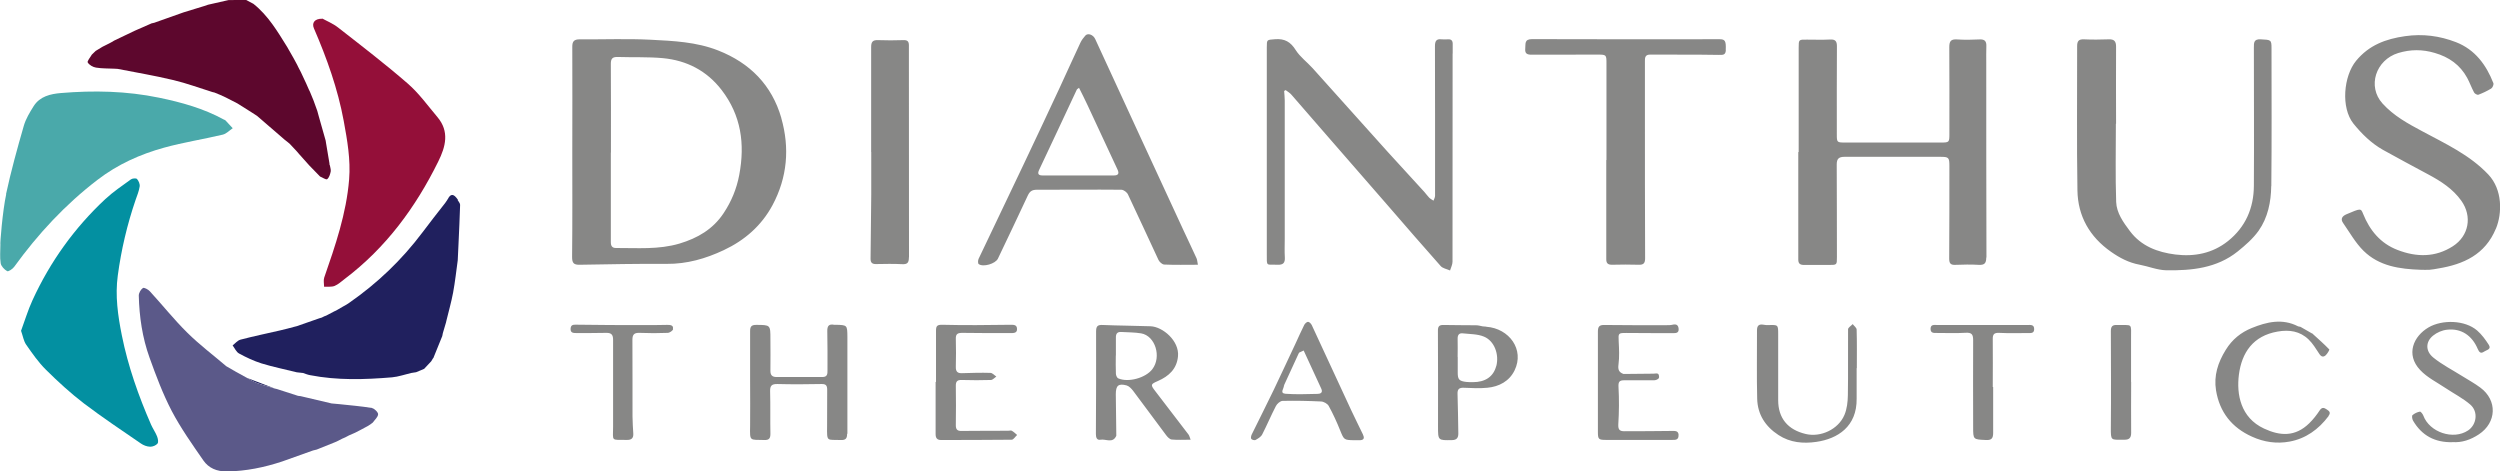 <?xml version="1.0" encoding="UTF-8"?><svg id="Layer_1" xmlns="http://www.w3.org/2000/svg" viewBox="0 0 253.63 47.82"><defs><style>.cls-1{fill:#4aa9aa;}.cls-1,.cls-2,.cls-3,.cls-4,.cls-5,.cls-6,.cls-7{stroke-width:0px;}.cls-2{fill:#20205e;}.cls-3{fill:#0390a1;}.cls-4{fill:#5d072d;}.cls-5{fill:#5b5989;}.cls-6{fill:#878786;}.cls-7{fill:#940f39;}</style></defs><path class="cls-1" d="M.61,19.71c.5-2.33,1.14-4.64,1.8-6.93.2-.71.61-1.38,1.01-2.02.63-.99,1.71-1.23,2.75-1.32,3.34-.28,6.67-.21,9.96.47,2.28.47,4.52,1.09,6.58,2.22.06.03.13.04.17.09.25.26.49.53.73.79-.33.22-.64.56-1.01.65-1.98.47-3.99.78-5.95,1.32-2.43.67-4.72,1.7-6.75,3.26-3.28,2.51-6.05,5.5-8.46,8.83-.16.22-.59.51-.71.44-.29-.16-.61-.5-.66-.8-.1-.61-.03-1.26-.03-1.89-.05,0,.22-3.44.59-5.12Z"/><path class="cls-3" d="M2.14,33.55c.37-.99.69-2.08,1.16-3.1,1.79-3.9,4.25-7.33,7.39-10.26.8-.74,1.71-1.35,2.59-1.99.15-.11.53-.14.62-.04.17.19.31.52.27.76-.07.47-.26.92-.42,1.38-.85,2.49-1.45,5.04-1.8,7.65-.28,2.05.01,4.07.41,6.07.63,3.14,1.69,6.14,2.97,9.07.18.4.44.77.6,1.17.09.23.17.59.05.74-.15.19-.5.33-.75.32-.32-.01-.67-.14-.94-.33-1.93-1.33-3.89-2.63-5.76-4.05-1.36-1.04-2.64-2.21-3.86-3.42-.77-.76-1.4-1.67-2.02-2.56-.25-.36-.32-.85-.52-1.42Z"/><path class="cls-6" d="M79.27,11.98c-.96-3.34-3.18-5.59-6.41-6.86-2.21-.87-4.54-.97-6.86-1.09-2.39-.12-4.79-.02-7.18-.04-.58,0-.77.2-.76.78.02,3.55,0,7.1,0,10.65,0,3.55.02,7.1-.02,10.65,0,.61.16.8.77.79,2.94-.05,5.88-.11,8.82-.09,2.06.02,3.96-.53,5.79-1.39,2.13-1,3.83-2.48,4.95-4.56,1.51-2.82,1.76-5.81.89-8.85ZM75,17.74c-.27,1.43-.8,2.7-1.59,3.89-1.08,1.63-2.64,2.53-4.47,3.08-2.12.63-4.29.44-6.44.45-.4,0-.53-.2-.53-.6.01-3.03,0-6.05,0-9.08h.01c0-3,.01-6.01-.01-9.01,0-.54.18-.7.7-.69,1.53.05,3.07-.02,4.59.12,2.41.23,4.44,1.27,5.95,3.23,1.98,2.58,2.38,5.46,1.79,8.6ZM201.51,26.12c0,.59-.18.78-.76.75-.8-.05-1.6-.03-2.39,0-.47.02-.61-.16-.61-.63.02-3.13.02-6.26.02-9.4,0-.87-.07-.93-.93-.93-3.24,0-6.47.01-9.71,0-.58,0-.79.2-.79.77.02,3.13.01,6.26.02,9.4,0,.8,0,.8-.81.8-.84,0-1.68-.01-2.52,0-.39,0-.59-.12-.59-.54,0-3.64,0-7.27,0-10.91.01,0,.03,0,.04,0,0-3.53,0-7.06,0-10.59,0-.83,0-.83.84-.82.78,0,1.56.03,2.33-.01.58-.04.72.2.71.73-.02,2.96-.01,5.93-.01,8.89,0,.82.01.83.86.83,3.24,0,6.47,0,9.71,0,.82,0,.85-.02.85-.85,0-2.94.01-5.89-.01-8.83,0-.61.17-.82.79-.78.75.05,1.51.04,2.27,0,.54-.03.72.19.7.69-.02.55-.01,1.09-.01,1.64,0,6.6,0,13.2.02,19.8ZM147.37,5.43c0,7.04,0,14.08-.01,21.12,0,.3-.16.59-.25.89-.33-.15-.75-.21-.96-.46-1.79-2.01-3.54-4.04-5.3-6.07-2.04-2.34-4.08-4.68-6.12-7.03-1.24-1.42-2.47-2.85-3.71-4.27-.16-.19-.39-.32-.59-.47-.05.03-.1.06-.15.09.02.32.06.64.06.96,0,4.68,0,9.37,0,14.05,0,.63-.03,1.26.01,1.88.03.56-.18.76-.73.74-1.19-.05-1.1.24-1.1-1.11,0-6.98,0-13.95,0-20.93,0-.83,0-.77.83-.84.98-.08,1.59.27,2.11,1.11.44.69,1.15,1.21,1.71,1.83,2.54,2.82,5.06,5.65,7.6,8.47,1.24,1.37,2.49,2.73,3.74,4.09.17.19.31.4.49.58.12.12.29.2.43.3.06-.16.16-.33.16-.49,0-2.75,0-5.51,0-8.26,0-2.31,0-4.62-.01-6.93,0-.51.14-.76.68-.69.21.02.42.01.63,0,.36-.03.5.15.49.49,0,.32,0,.63,0,.95ZM230.42,18.88c-.02,1.6-.34,3.2-1.28,4.53-.57.8-1.35,1.48-2.12,2.1-2.12,1.7-4.67,1.95-7.25,1.91-.91-.02-1.81-.4-2.72-.57-1.08-.2-2.01-.69-2.89-1.31-2.17-1.52-3.36-3.62-3.4-6.23-.08-4.87-.02-9.75-.03-14.63,0-.51.16-.71.69-.69.84.04,1.68.03,2.52,0,.55-.02.74.2.74.74-.02,2.61,0,5.21,0,7.82h-.02c0,2.65-.06,5.29.03,7.94.04,1.11.72,2.06,1.39,2.95,1.15,1.54,2.81,2.15,4.61,2.38,1.93.24,3.77-.11,5.34-1.36,1.79-1.43,2.62-3.36,2.63-5.61.03-4.67,0-9.33,0-14,0-.51-.02-.9.7-.86,1.04.05,1.09.05,1.09.9,0,4.67.03,9.33-.02,14ZM253.21,23.2c-1.08,2.62-3.27,3.62-5.86,4.04-.29.05-.58.11-.87.13-.29.02-.59,0-.88,0-2.13-.07-4.23-.36-5.82-1.93-.82-.81-1.4-1.86-2.07-2.82-.28-.4-.1-.69.34-.88,1.44-.61,1.46-.63,1.69-.05.68,1.69,1.77,3.01,3.5,3.67,1.92.74,3.82.77,5.61-.38,1.63-1.05,1.98-3.03.86-4.61-.87-1.22-2.08-1.99-3.37-2.68-1.53-.83-3.08-1.64-4.59-2.49-1.18-.67-2.13-1.6-2.99-2.66-1.29-1.62-1-4.82.27-6.37,1.31-1.59,3-2.22,4.97-2.5,1.8-.26,3.52-.03,5.17.61,1.92.75,3.06,2.29,3.79,4.16.05.14-.08.45-.22.54-.41.25-.85.46-1.3.63-.11.04-.38-.1-.44-.23-.26-.48-.44-1-.7-1.48-.72-1.32-1.84-2.11-3.29-2.53-1.25-.37-2.45-.37-3.71.01-2.27.7-3.16,3.38-1.59,5.12,1.14,1.26,2.58,2.04,4.04,2.82,2.36,1.27,4.81,2.39,6.7,4.39,1.44,1.53,1.41,3.92.77,5.48ZM121.39,26.2c-.43-.95-.89-1.9-1.33-2.85-1.47-3.18-2.95-6.37-4.42-9.56-.78-1.69-1.56-3.39-2.34-5.08-.73-1.58-1.46-3.17-2.19-4.75-.2-.44-.74-.64-1-.35-.19.22-.38.46-.5.72-.71,1.51-1.39,3.03-2.09,4.54-1.23,2.64-2.47,5.28-3.72,7.91-1.5,3.16-3.02,6.32-4.52,9.48-.07.15-.08.46.01.53.45.34,1.7-.03,1.95-.55,1.02-2.14,2.04-4.27,3.04-6.42.2-.42.44-.57.91-.57,2.86.01,5.71-.03,8.57,0,.24,0,.58.26.68.49,1.05,2.2,2.05,4.42,3.09,6.63.1.21.38.46.58.47,1.11.05,2.22.02,3.42.02-.06-.27-.06-.48-.14-.66ZM113.02,17.8c-2.41,0-4.83,0-7.24,0-.38,0-.56-.12-.37-.54,1.29-2.72,2.56-5.45,3.84-8.18,0-.02.03-.03.22-.17.3.61.59,1.16.85,1.73,1.02,2.18,2.03,4.37,3.05,6.55.19.4.1.61-.36.61ZM175.09,5.07c-.02.51-.27.51-.71.5-2.33-.04-4.66-.02-6.99-.03-.48,0-.52.31-.51.68,0,1.66,0,3.32,0,4.98,0,5,0,10,.02,15,0,.49-.15.68-.65.66-.9-.03-1.81-.02-2.71,0-.43,0-.59-.16-.58-.6.01-3.34,0-6.68,0-10.02,0,0,.01,0,.02,0,0-3.26,0-6.51,0-9.77,0-.93,0-.93-.96-.93-2.21,0-4.41,0-6.62.01-.47,0-.71-.1-.66-.63.05-.46-.12-.95.69-.95,6.34.03,12.69.01,19.03.01.56,0,.66.19.62,1.08ZM92.21,26.1c0,.57-.16.73-.71.7-.88-.05-1.76-.02-2.65-.01-.37,0-.53-.15-.53-.53.03-2.18.05-4.37.07-6.55,0-1.43,0-2.86,0-4.29h-.01c0-3.55,0-7.1,0-10.65,0-.51.15-.72.69-.7.86.03,1.72.03,2.58,0,.43-.02.56.15.56.54,0,.78,0,1.55,0,2.33,0,6.39,0,12.78.01,19.16ZM120.79,44.61c-.72,0-1.33.04-1.92-.02-.2-.02-.43-.26-.57-.45-1.12-1.49-2.22-3-3.35-4.5-.17-.22-.41-.47-.66-.54-.83-.22-1.09.02-1.09.89.01,1.37.03,2.73.05,4.1,0,.04.01.09,0,.12-.36.81-1.06.3-1.6.4-.38.07-.47-.23-.47-.58.02-3.47.03-6.94.02-10.4,0-.53.15-.69.68-.66,1.61.07,3.23.07,4.85.13,1.23.05,2.93,1.48,2.78,3.05-.12,1.29-.94,2.02-2.03,2.5-.76.33-.78.38-.27,1.04,1.13,1.46,2.25,2.93,3.37,4.4.08.11.11.26.21.52ZM113.2,36.07h0c0,.61-.02,1.22.01,1.83,0,.17.11.44.25.49,1.01.44,2.78-.05,3.45-.94.95-1.25.3-3.38-1.14-3.63-.66-.11-1.34-.1-2-.14-.4-.03-.57.16-.56.56.01.61,0,1.22,0,1.83ZM85.94,44.03c0,.45-.15.63-.63.61-1.44-.06-1.42.25-1.4-1.44.01-1.22,0-2.44.01-3.66,0-.43-.13-.59-.58-.58-1.49.03-2.98.04-4.47,0-.6-.01-.76.19-.74.77.04,1.43,0,2.86.03,4.29,0,.46-.15.64-.62.62-1.5-.04-1.47.16-1.44-1.42.02-1.51,0-3.03,0-4.54h0c0-1.7.01-3.4,0-5.11,0-.48.18-.61.63-.61,1.43.01,1.43,0,1.43,1.42,0,1.07.02,2.14,0,3.21-.01.47.18.66.62.66,1.55,0,3.11,0,4.66,0,.49,0,.52-.31.51-.68,0-1.32.01-2.65-.02-3.97-.01-.53.16-.75.69-.65.06.01.13,0,.19,0,1.14.03,1.15.03,1.16,1.21,0,3.28,0,6.55,0,9.83ZM150.79,33.14c-.12,0-.25-.02-.37-.03-.22-.04-.44-.11-.66-.11-1.09-.02-2.18,0-3.28-.03-.48-.02-.61.15-.6.61.02,3.24.01,6.47.01,9.71,0,1.4,0,1.39,1.43,1.36.47-.01.63-.24.63-.66-.03-1.34-.03-2.69-.08-4.03-.02-.52.2-.64.68-.62.78.04,1.56.07,2.33,0,1.21-.11,2.25-.67,2.78-1.77,1.02-2.1-.54-4.25-2.87-4.42ZM151.79,37.15c-.28,1.06-1.11,1.63-2.38,1.62-.21,0-.42,0-.63-.02-.77-.09-.9-.25-.89-1.03,0-.5,0-1.01,0-1.51,0,0,0,0-.01,0,0-.61.02-1.21,0-1.82-.01-.4.13-.62.54-.57.71.08,1.48.06,2.13.33,1.07.44,1.56,1.82,1.25,3ZM248.83,44.86c-1.8.05-3.13-.67-4.02-2.18-.09-.15-.14-.48-.06-.56.2-.18.49-.31.75-.36.09-.02.29.24.35.4.63,1.7,3.04,2.51,4.54,1.51.87-.58,1.06-1.9.23-2.62-.75-.65-1.66-1.11-2.5-1.67-.88-.59-1.88-1.08-2.59-1.84-1.5-1.59-.67-3.44.86-4.33,1.38-.8,3.68-.75,4.92.32.47.41.85.93,1.18,1.45.3.47-.23.52-.47.69-.34.24-.5.07-.65-.27-.58-1.38-1.69-2.11-3.11-1.95-.49.05-1.03.28-1.42.6-.77.62-.79,1.57.03,2.23.89.72,1.93,1.25,2.9,1.86.62.39,1.27.74,1.86,1.18,1.75,1.29,1.67,3.55-.15,4.75-.82.54-1.72.86-2.69.78ZM103.17,44.15c-.18.16-.35.46-.53.46-2.39.03-4.79.02-7.18.03-.42,0-.54-.24-.54-.6,0-1.76,0-3.53,0-5.29h.04c0-1.72,0-3.44,0-5.17,0-.49.08-.65.68-.63,2.26.06,4.53.03,6.8,0,.38,0,.73-.03.74.42.02.45-.38.42-.69.42-1.62,0-3.23.01-4.85-.02-.48,0-.69.1-.67.62.03.94.02,1.89,0,2.83-.01.46.16.66.62.64.96-.03,1.93-.06,2.89-.03.2,0,.4.24.6.37-.18.12-.36.34-.54.35-.99.03-1.97.03-2.96,0-.48-.02-.62.16-.61.62.02,1.32.02,2.65,0,3.97,0,.45.17.59.59.58,1.57-.02,3.15-.01,4.72-.02.13,0,.28-.05.37,0,.19.11.36.27.53.42ZM188.36,37.35c0,1.03-.01,2.06,0,3.09.04,2.84-1.93,4.08-4.1,4.39-1.31.19-2.64.08-3.82-.69-1.34-.87-2.13-2.09-2.17-3.69-.06-2.31-.01-4.62-.02-6.93,0-.47.18-.66.65-.58.16.03.33.05.5.04,1-.03,1-.04,1,.94,0,2.23,0,4.45,0,6.68,0,1.82.97,3,2.8,3.43,1.52.36,3.3-.47,3.92-1.93.26-.61.34-1.33.35-2.01.04-2.23,0-4.45.02-6.68,0-.18.31-.35.47-.53.14.19.4.37.4.56.04,1.3.02,2.6.02,3.91h-.01ZM170.29,44.14c.02.49-.3.5-.67.49-2.23-.01-4.45,0-6.68,0-.77,0-.83-.07-.83-.82,0-3.38.01-6.77,0-10.15,0-.53.14-.7.67-.69,2.1.03,4.2.02,6.3.02.21,0,.42,0,.62-.05.38-.09.57.05.6.42.03.38-.2.44-.52.44-1.6-.01-3.19,0-4.79-.02-.82,0-.81.02-.77.86.04.78.08,1.56-.02,2.33-.07.52.03.8.51.97,1.01,0,2.01-.02,3.02-.03.17,0,.38-.06.49.02.09.07.13.35.07.44-.09.12-.31.21-.47.21-1.01.01-2.02,0-3.03,0-.49,0-.62.14-.59.68.07,1.26.06,2.52-.02,3.78-.03.57.15.72.65.71,1.6-.01,3.19,0,4.79-.03.34,0,.66-.03.68.43ZM202.21,39.26c0,1.55-.01,3.11,0,4.66,0,.53-.15.75-.72.72-1.31-.06-1.31-.03-1.31-1.32,0-2.94-.02-5.88,0-8.82,0-.58-.15-.77-.75-.74-.96.06-1.93.02-2.9.02-.31,0-.68.05-.67-.43.01-.45.36-.38.65-.38,3.06,0,6.13,0,9.19,0,.31,0,.68-.06.67.43,0,.44-.36.39-.65.39-.97,0-1.93.03-2.9-.02-.51-.02-.66.14-.65.64.02,1.62,0,3.23,0,4.85,0,0,0,0,0,0ZM68.29,33.39c-.03.16-.36.38-.55.38-.94.04-1.89.04-2.83,0-.54-.02-.75.13-.75.7.02,2.59,0,5.19.01,7.78,0,.59.05,1.17.08,1.76.02.42-.17.62-.6.62-1.72-.02-1.45.19-1.45-1.34,0-1.34,0-2.69,0-4.03h0c0-1.6-.01-3.19,0-4.79,0-.52-.18-.71-.7-.7-1.01.03-2.01.01-3.02.02-.33,0-.62-.02-.59-.45.02-.39.26-.41.61-.4,2.31.04,4.62.04,6.92.04.76,0,1.51,0,2.27-.02.32,0,.66.02.58.43ZM216.21,38.75c0,1.72-.02,3.45,0,5.17,0,.5-.2.69-.66.69-.04,0-.08,0-.13,0-1.27,0-1.28.13-1.27-1.25.03-3.26.01-6.51,0-9.77,0-.47.16-.64.62-.62,1.62.05,1.43-.28,1.43,1.43,0,1.45,0,2.9,0,4.35h0ZM236.24,42.21c-1.01,1.35-2.32,2.29-3.96,2.59-1.29.24-2.59.06-3.81-.5-2.05-.92-3.29-2.49-3.65-4.7-.24-1.49.19-2.82.99-4.11.65-1.06,1.55-1.77,2.63-2.21,1.52-.62,3.11-1,4.71-.17.08.02.16.03.24.05.39.22.78.44,1.17.67.04,0,.07.02.09.06.56.51,1.14,1.02,1.66,1.56.04.04-.19.43-.36.59-.25.23-.47.15-.66-.15-.33-.5-.65-1.04-1.08-1.45-.88-.85-1.96-1.01-3.15-.8-2.47.43-3.63,2.12-3.92,4.38-.25,1.96.16,4.35,2.55,5.46,1.61.75,3.15.87,4.59-.54.4-.39.75-.84,1.06-1.31.25-.36.46-.26.73-.08.26.17.41.32.16.65ZM138.28,44.09c-.4-.83-.81-1.65-1.2-2.48-1.33-2.87-2.65-5.74-3.99-8.61-.07-.15-.24-.34-.38-.35-.12-.01-.32.17-.39.31-.31.62-.59,1.25-.88,1.88-.74,1.57-1.47,3.15-2.22,4.72-.73,1.51-1.48,3-2.22,4.5-.07.14-.12.36-.06.46.06.1.33.17.43.12.25-.14.55-.31.68-.56.49-.95.9-1.94,1.39-2.88.12-.24.44-.52.68-.53,1.3-.03,2.6,0,3.9.06.27.01.65.22.78.45.44.8.82,1.63,1.16,2.48.39.96.39.98,1.39,1,.21,0,.42,0,.63,0,.4-.02.46-.23.3-.55ZM129.93,39.3c-.06.07-.08.14-.09.22.01-.08.03-.16.09-.22ZM129.84,39.55c0,.09,0,.18,0,.27,0-.09,0-.18,0-.27ZM133.68,39.96c-1.08.02-2.17.07-3.25-.01-.64-.05-.17-.53-.17-.83,0,0,0,0,0,0,.02-.01.03-.03.02-.06.49-1.07.99-2.15,1.48-3.22.03-.01.04-.04.03-.06.14-.07.29-.14.47-.22.61,1.32,1.2,2.6,1.79,3.88.18.39-.09.52-.38.52ZM129.97,39.27s.05-.05.09-.07c-.04.02-.07.05-.09.07Z"/><path class="cls-2" d="M46.46,20.27c-.05-.07-.11-.14-.16-.21-.39-.48-.66-.29-.88.16-.03.02-.05.05-.06.09-.07.1-.14.19-.2.29-.77.99-1.56,1.98-2.31,2.99-2.09,2.78-4.57,5.15-7.42,7.13-.1.06-.2.13-.29.19-.11.06-.22.12-.34.19-.24.14-.47.27-.71.41-.06.03-.12.05-.18.08-.27.14-.55.29-.82.43-.06.02-.12.05-.19.07-.09.04-.17.08-.26.13-.08.02-.16.05-.24.07l-2.29.8c-.08.02-.16.04-.24.06-.48.13-.97.26-1.45.37-1.34.31-2.7.59-4.03.94-.29.08-.53.38-.79.58.21.28.37.67.65.82.73.4,1.5.76,2.29,1.01,1.17.36,2.38.6,3.57.9.21.02.42.05.64.07.24.08.47.18.71.22,2.76.54,5.53.45,8.31.22.66-.06,1.3-.29,1.94-.44.17-.03.34-.05.51-.08.27-.11.54-.23.81-.34.24-.26.48-.52.72-.77.06-.1.12-.2.18-.3.04-.02.06-.05.06-.09.29-.72.59-1.45.88-2.17.02-.1.04-.2.06-.3.11-.36.21-.72.32-1.08.01-.06.03-.12.04-.18.23-.95.5-1.89.68-2.85.2-1.09.32-2.19.47-3.28.03-.57.05-1.14.08-1.71.06-1.3.12-2.6.16-3.91,0-.16-.16-.33-.25-.49Z"/><path class="cls-2" d="M26.09,38.86c.57.21,1.17.36,1.75.54-.93-.35-1.85-.71-2.78-1.06.34.18.67.39,1.02.52Z"/><path class="cls-7" d="M32.7,1.88c.42.24,1.08.5,1.61.92,2.38,1.86,4.78,3.7,7.06,5.68,1.13.98,2.03,2.24,3,3.39,1.25,1.47.84,3.01.09,4.52-2.3,4.66-5.31,8.75-9.49,11.91-.33.25-.66.56-1.03.71-.31.12-.7.06-1.06.08,0-.31-.08-.65.01-.92,1.13-3.25,2.25-6.51,2.53-9.97.16-2.01-.19-3.98-.55-5.94-.6-3.25-1.71-6.35-3.02-9.38-.24-.55.06-1,.85-.98Z"/><path class="cls-5" d="M37.73,41.39c-1.1-.18-2.21-.27-3.32-.39-.26-.02-.51-.05-.77-.07-1.05-.25-2.1-.49-3.14-.74-.09-.01-.17-.02-.26-.03-.71-.23-1.43-.46-2.14-.69-.08-.02-.17-.04-.25-.06-.59-.18-1.18-.33-1.75-.54-.36-.13-.68-.34-1.02-.52-.31-.17-.63-.35-.94-.52-.1-.06-.2-.11-.31-.17-.03-.03-.06-.05-.1-.06-.26-.15-.52-.3-.78-.45-1.32-1.13-2.72-2.18-3.95-3.4-1.34-1.32-2.52-2.81-3.8-4.2-.17-.19-.59-.41-.7-.33-.22.15-.42.5-.42.76.05,2.15.36,4.27,1.09,6.3.66,1.84,1.35,3.68,2.25,5.41.92,1.75,2.08,3.39,3.21,5.02.54.78,1.36,1.13,2.39,1.12,1.94-.03,3.78-.41,5.6-1.01,1.05-.37,2.09-.74,3.14-1.12.12-.03.25-.06.37-.09.61-.25,1.22-.49,1.84-.74.06-.03.13-.05.19-.08.19-.1.38-.19.57-.29.1-.04.2-.09.3-.13.13-.07.25-.13.38-.2.21-.09.42-.19.64-.28.19-.1.38-.19.56-.29.23-.12.46-.25.69-.37.09-.06.18-.12.27-.17.08-.06.16-.12.24-.18.2-.28.53-.55.55-.85.01-.2-.38-.59-.63-.63Z"/><path class="cls-4" d="M33.44,16.77c0-.07-.01-.15-.02-.22-.12-.69-.23-1.38-.35-2.08-.01-.07-.02-.13-.03-.2-.23-.82-.47-1.65-.7-2.47-.05-.18-.1-.36-.15-.55-.13-.35-.26-.7-.38-1.05-.03-.07-.06-.15-.09-.22-.09-.23-.19-.46-.28-.68-.03-.07-.07-.13-.1-.2-.1-.22-.19-.44-.29-.66-.06-.12-.11-.24-.17-.36-.12-.25-.23-.5-.35-.75-.09-.17-.17-.33-.26-.5-.04-.08-.08-.17-.12-.25-.11-.21-.22-.42-.34-.63-.1-.17-.19-.34-.29-.51-.08-.13-.15-.27-.23-.4-.05-.08-.1-.17-.14-.25-.99-1.59-1.94-3.21-3.44-4.4-.25-.13-.5-.26-.75-.4-.59,0-1.19.01-1.78.02-.69.16-1.38.32-2.07.47-.09.06-2.16.66-2.5.78-.79.28-1.58.56-2.37.84-.2.07-.39.14-.59.21-.09.02-.18.04-.27.06-.57.25-1.14.5-1.71.75-.7.33-1.39.67-2.09,1-.11.06-.22.12-.32.19,0,0-.04.02-.04.02-.28.14-.56.28-.83.42-.06.04-.12.07-.18.11-.17.1-.34.2-.51.31-.13.13-.26.26-.39.38-.15.27-.49.66-.41.79.16.26.53.47.84.52.61.1,1.23.08,1.85.11.12,0,.23.01.35.02,1.89.37,3.79.69,5.67,1.14,1.33.32,2.63.8,3.94,1.21.07.02.14.03.21.05.19.08.37.15.56.23.2.09.4.18.59.27.05.03,1.09.56,1.17.6.49.31.98.61,1.46.92.05.03.47.31.54.35.55.47,2.41,2.07,2.79,2.41.09.07.19.15.28.22.07.06.15.12.22.18.15.15.66.69.76.81.08.09.16.18.23.27.34.38.68.76,1.02,1.14.36.37.72.75,1.09,1.12.25.1.6.35.72.27.2-.15.3-.49.36-.77.04-.21-.06-.44-.09-.67Z"/></svg>